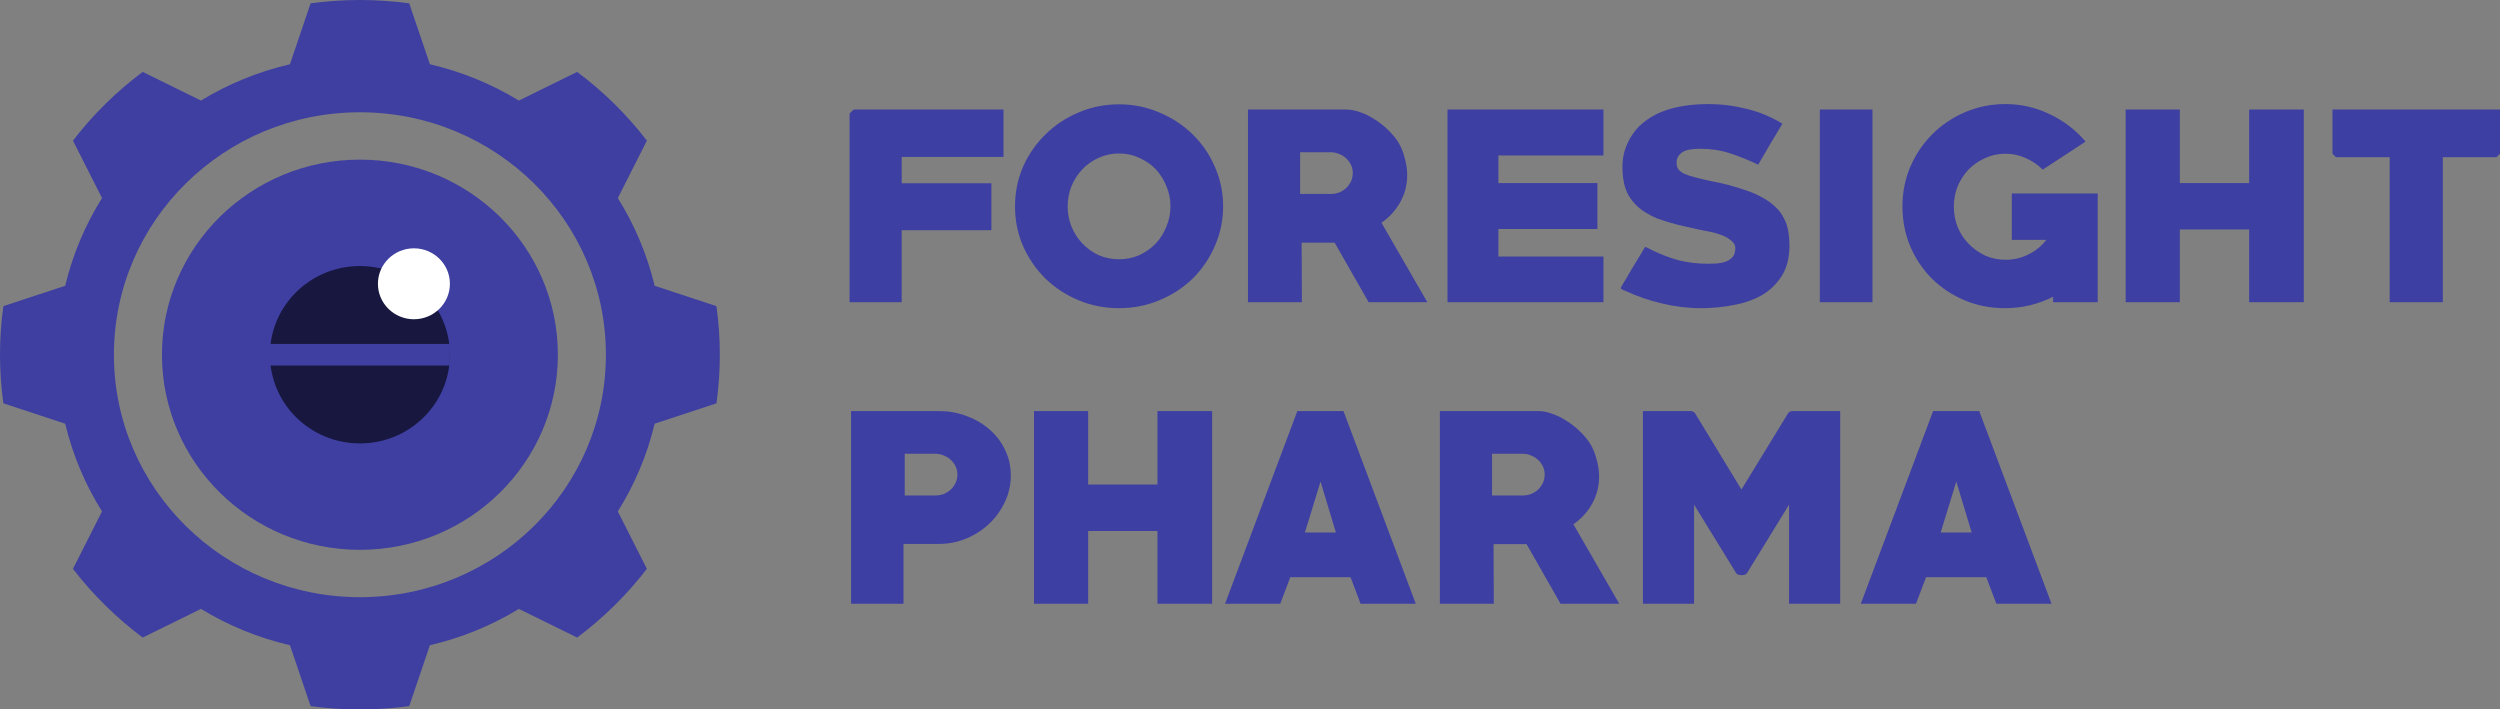 <svg width="148" height="42" viewBox="0 0 148 42" fill="none" xmlns="http://www.w3.org/2000/svg">
<rect x="0" y="0" width="148" height="42" fill="#808080" stroke="none"/>
<path d="M42.414 18.123L38.755 16.918C38.308 15.056 37.566 13.307 36.575 11.725L38.296 8.326C37.114 6.79 35.724 5.42 34.167 4.257L30.717 5.953C29.112 4.975 27.338 4.243 25.449 3.803L24.226 0.197C23.271 0.068 22.297 0 21.307 0C20.316 0 19.343 0.068 18.388 0.197L17.165 3.803C15.276 4.243 13.502 4.975 11.896 5.953L8.447 4.257C6.889 5.42 5.499 6.79 4.319 8.326L6.04 11.725C5.048 13.307 4.305 15.056 3.859 16.918L0.2 18.123C0.069 19.064 0 20.024 0 21C0 21.976 0.069 22.936 0.2 23.877L3.859 25.082C4.305 26.944 5.048 28.692 6.039 30.275L4.319 33.675C5.5 35.21 6.89 36.58 8.447 37.743L11.897 36.047C13.502 37.025 15.277 37.757 17.165 38.197L18.388 41.803C19.343 41.932 20.317 42 21.307 42C22.298 42 23.271 41.932 24.226 41.803L25.449 38.197C27.338 37.757 29.112 37.025 30.717 36.048L34.167 37.743C35.724 36.58 37.115 35.21 38.295 33.675L36.575 30.275C37.567 28.692 38.309 26.944 38.756 25.082L42.415 23.877C42.545 22.936 42.614 21.976 42.614 21C42.614 20.024 42.545 19.064 42.414 18.123ZM21.307 35.353C13.264 35.353 6.744 28.927 6.744 21C6.744 13.073 13.264 6.647 21.307 6.647C29.349 6.647 35.869 13.073 35.869 21C35.869 28.927 29.349 35.353 21.307 35.353Z" fill="#3E3FA1"/>
<path d="M21.307 32.55C27.779 32.55 33.026 27.379 33.026 21C33.026 14.621 27.779 9.45 21.307 9.45C14.835 9.45 9.588 14.621 9.588 21C9.588 27.379 14.835 32.55 21.307 32.55Z" fill="#3E3FA1"/>
<path d="M21.307 26.25C24.249 26.25 26.634 23.899 26.634 21C26.634 18.101 24.249 15.75 21.307 15.75C18.365 15.75 15.98 18.101 15.98 21C15.98 23.899 18.365 26.25 21.307 26.25Z" fill="#17173F"/>
<path d="M24.504 18.9C25.68 18.9 26.634 17.96 26.634 16.8C26.634 15.64 25.68 14.7 24.504 14.7C23.327 14.7 22.373 15.64 22.373 16.8C22.373 17.96 23.327 18.9 24.504 18.9Z" fill="white"/>
<path d="M15.98 21H26.634" stroke="#3E3FA1" stroke-width="1.278"/>
<path d="M53.381 9.292V10.85H58.691V13.629H53.381V17.892H50.294V6.72L50.533 6.485H59.407V9.292H53.381ZM66.248 18.244C65.394 18.244 64.593 18.088 63.847 17.774C63.101 17.46 62.45 17.034 61.893 16.495C61.337 15.946 60.894 15.305 60.566 14.569C60.248 13.835 60.089 13.05 60.089 12.217C60.089 11.384 60.248 10.601 60.566 9.866C60.894 9.131 61.337 8.494 61.893 7.955C62.45 7.406 63.101 6.975 63.847 6.661C64.593 6.338 65.394 6.176 66.248 6.176C67.094 6.176 67.889 6.338 68.635 6.661C69.391 6.975 70.047 7.406 70.604 7.955C71.16 8.494 71.598 9.131 71.916 9.866C72.244 10.601 72.408 11.384 72.408 12.217C72.408 13.05 72.244 13.835 71.916 14.569C71.598 15.305 71.16 15.946 70.604 16.495C70.047 17.034 69.391 17.46 68.635 17.774C67.889 18.088 67.094 18.244 66.248 18.244ZM66.248 9.086C65.811 9.086 65.403 9.175 65.025 9.351C64.658 9.518 64.339 9.743 64.071 10.027C63.802 10.311 63.589 10.645 63.429 11.027C63.28 11.399 63.206 11.796 63.206 12.217C63.206 12.629 63.28 13.026 63.429 13.408C63.589 13.79 63.802 14.124 64.071 14.408C64.339 14.692 64.658 14.922 65.025 15.099C65.403 15.265 65.811 15.349 66.248 15.349C66.686 15.349 67.089 15.265 67.457 15.099C67.835 14.922 68.157 14.692 68.426 14.408C68.694 14.124 68.903 13.79 69.052 13.408C69.212 13.026 69.291 12.629 69.291 12.217C69.291 11.796 69.212 11.399 69.052 11.027C68.903 10.645 68.694 10.311 68.426 10.027C68.157 9.743 67.835 9.518 67.457 9.351C67.089 9.175 66.686 9.086 66.248 9.086ZM81.024 17.892L79.01 14.364H77.057L77.072 17.892H73.88V6.485H79.682C79.96 6.485 80.243 6.538 80.532 6.646C80.82 6.744 81.099 6.881 81.367 7.058C81.636 7.224 81.884 7.416 82.113 7.631C82.341 7.847 82.535 8.067 82.695 8.293C82.893 8.577 83.042 8.91 83.142 9.292C83.251 9.665 83.306 10.022 83.306 10.365C83.306 10.934 83.172 11.463 82.903 11.953C82.635 12.443 82.262 12.854 81.785 13.188L84.499 17.892H81.024ZM78.772 9.013H76.967V11.482H78.772C78.951 11.482 79.12 11.453 79.279 11.394C79.438 11.326 79.577 11.238 79.697 11.13C79.816 11.012 79.91 10.88 79.98 10.733C80.049 10.586 80.084 10.424 80.084 10.248C80.084 10.071 80.049 9.91 79.98 9.763C79.91 9.616 79.816 9.488 79.697 9.38C79.577 9.263 79.438 9.175 79.279 9.116C79.12 9.047 78.951 9.013 78.772 9.013ZM85.692 17.892V6.485H94.925V9.204H88.705V10.836H94.567V13.555H88.705V15.187H94.925V17.892H85.692ZM100.701 18.244C99.926 18.244 99.155 18.151 98.389 17.965C97.633 17.789 96.908 17.539 96.212 17.215C96.192 17.215 96.142 17.196 96.063 17.157C95.983 17.108 95.943 17.073 95.943 17.054C95.943 17.044 95.963 17.005 96.003 16.936C96.043 16.868 96.093 16.784 96.152 16.686C96.212 16.578 96.281 16.461 96.361 16.334C96.44 16.196 96.52 16.059 96.6 15.922C96.768 15.648 96.928 15.388 97.077 15.143C97.226 14.898 97.331 14.721 97.39 14.614C97.519 14.663 97.644 14.721 97.763 14.79C98.3 15.055 98.837 15.26 99.374 15.407C99.921 15.545 100.497 15.613 101.104 15.613C101.273 15.613 101.452 15.608 101.641 15.598C101.84 15.579 102.019 15.54 102.178 15.481C102.337 15.422 102.466 15.334 102.566 15.216C102.675 15.089 102.73 14.912 102.73 14.687C102.73 14.579 102.7 14.486 102.64 14.408C102.581 14.32 102.506 14.246 102.417 14.187C102.327 14.119 102.232 14.06 102.133 14.011C102.033 13.962 101.939 13.923 101.85 13.893C101.641 13.815 101.427 13.756 101.208 13.717C100.989 13.678 100.771 13.634 100.552 13.585C100.264 13.516 99.98 13.452 99.702 13.393C99.423 13.335 99.155 13.266 98.897 13.188C98.628 13.109 98.369 13.026 98.121 12.938C97.882 12.84 97.659 12.727 97.45 12.6C97.022 12.345 96.679 12.007 96.421 11.585C96.172 11.154 96.048 10.586 96.048 9.88C96.048 9.635 96.073 9.39 96.122 9.145C96.182 8.89 96.266 8.65 96.376 8.425C96.595 7.974 96.878 7.602 97.226 7.308C97.574 7.014 97.957 6.783 98.375 6.617C98.802 6.45 99.249 6.333 99.717 6.264C100.184 6.195 100.651 6.161 101.119 6.161C101.884 6.161 102.64 6.254 103.386 6.44C104.132 6.617 104.843 6.911 105.519 7.322C105.27 7.734 105.027 8.141 104.788 8.543C104.559 8.935 104.326 9.336 104.087 9.748C103.51 9.474 102.948 9.248 102.402 9.072C101.865 8.895 101.283 8.807 100.657 8.807C100.507 8.807 100.348 8.817 100.179 8.837C100.02 8.846 99.871 8.881 99.732 8.939C99.593 8.998 99.478 9.086 99.389 9.204C99.299 9.312 99.255 9.459 99.255 9.645C99.255 9.782 99.284 9.9 99.344 9.998C99.413 10.106 99.538 10.204 99.717 10.292C99.906 10.37 100.135 10.444 100.403 10.512C100.671 10.581 100.965 10.649 101.283 10.718C101.601 10.777 101.934 10.85 102.282 10.939C102.62 11.027 102.958 11.13 103.297 11.247C103.644 11.355 103.968 11.492 104.266 11.659C104.574 11.816 104.848 12.007 105.086 12.232C105.325 12.448 105.514 12.707 105.653 13.011C105.762 13.237 105.837 13.482 105.877 13.746C105.916 14.001 105.936 14.256 105.936 14.511C105.936 15.255 105.782 15.868 105.474 16.348C105.166 16.828 104.763 17.211 104.266 17.495C103.769 17.769 103.207 17.96 102.581 18.068C101.954 18.186 101.328 18.244 100.701 18.244ZM107.733 17.892V6.485H110.85V17.892H107.733ZM121.544 17.892V17.568C120.649 18.019 119.704 18.244 118.71 18.244C117.845 18.244 117.039 18.088 116.294 17.774C115.558 17.46 114.916 17.034 114.369 16.495C113.822 15.946 113.395 15.309 113.087 14.584C112.778 13.849 112.624 13.06 112.624 12.217C112.624 11.394 112.778 10.615 113.087 9.88C113.405 9.145 113.837 8.503 114.384 7.955C114.941 7.396 115.587 6.96 116.323 6.646C117.069 6.323 117.869 6.161 118.725 6.161C119.639 6.161 120.504 6.357 121.32 6.749C122.145 7.131 122.861 7.675 123.468 8.381L120.932 10.042C120.624 9.738 120.281 9.508 119.903 9.351C119.535 9.184 119.142 9.101 118.725 9.101C118.287 9.101 117.879 9.189 117.502 9.366C117.133 9.532 116.81 9.758 116.532 10.042C116.264 10.326 116.05 10.659 115.891 11.041C115.742 11.414 115.667 11.811 115.667 12.232C115.667 12.654 115.742 13.055 115.891 13.438C116.05 13.82 116.268 14.153 116.547 14.437C116.825 14.721 117.148 14.952 117.517 15.128C117.894 15.295 118.302 15.378 118.74 15.378C119.207 15.378 119.649 15.275 120.067 15.069C120.494 14.864 120.852 14.574 121.141 14.202H119.098V11.453H124.184V17.892H121.544ZM133.148 17.892V13.585H129.046V17.892H125.84V6.485H129.046V10.836H133.148V6.485H136.385V17.892H133.148ZM147.792 9.307H144.615V17.892H141.468V9.307H138.291L138.082 9.101V6.485H148V9.101L147.792 9.307ZM55.589 32.199H53.486V35.742H50.383V24.334H55.589C56.146 24.334 56.678 24.428 57.185 24.614C57.702 24.8 58.154 25.06 58.542 25.393C58.94 25.726 59.253 26.128 59.482 26.598C59.72 27.069 59.84 27.583 59.84 28.142C59.84 28.71 59.72 29.239 59.482 29.729C59.253 30.219 58.94 30.651 58.542 31.023C58.154 31.386 57.702 31.675 57.185 31.89C56.678 32.096 56.146 32.199 55.589 32.199ZM55.365 26.863H53.56V29.332H55.365C55.544 29.332 55.713 29.303 55.872 29.244C56.031 29.176 56.17 29.087 56.29 28.98C56.409 28.862 56.504 28.73 56.573 28.583C56.643 28.436 56.678 28.274 56.678 28.098C56.678 27.921 56.643 27.76 56.573 27.613C56.504 27.466 56.409 27.338 56.29 27.23C56.17 27.113 56.031 27.025 55.872 26.966C55.713 26.897 55.544 26.863 55.365 26.863ZM68.521 35.742V31.435H64.419V35.742H61.213V24.334H64.419V28.686H68.521V24.334H71.758V35.742H68.521ZM80.547 35.742L79.951 34.169H76.386L75.789 35.742H72.523L76.803 24.334H79.533L83.814 35.742H80.547ZM78.176 28.509L77.251 31.523H79.085L78.176 28.509ZM92.385 35.742L90.372 32.214H88.418L88.433 35.742H85.241V24.334H91.043C91.321 24.334 91.604 24.388 91.893 24.496C92.181 24.594 92.46 24.731 92.728 24.908C92.997 25.074 93.245 25.265 93.474 25.481C93.703 25.697 93.897 25.917 94.056 26.143C94.255 26.427 94.404 26.76 94.503 27.142C94.613 27.515 94.667 27.872 94.667 28.215C94.667 28.784 94.533 29.313 94.264 29.803C93.996 30.293 93.623 30.704 93.146 31.038L95.86 35.742H92.385ZM90.133 26.863H88.328V29.332H90.133C90.312 29.332 90.481 29.303 90.64 29.244C90.799 29.176 90.938 29.087 91.058 28.98C91.177 28.862 91.272 28.73 91.341 28.583C91.41 28.436 91.445 28.274 91.445 28.098C91.445 27.921 91.41 27.76 91.341 27.613C91.272 27.466 91.177 27.338 91.058 27.23C90.938 27.113 90.799 27.025 90.64 26.966C90.481 26.897 90.312 26.863 90.133 26.863ZM105.912 35.742V29.876L103.436 33.904C103.406 33.963 103.357 34.002 103.287 34.022C103.218 34.041 103.158 34.051 103.108 34.051C103.049 34.051 102.984 34.041 102.914 34.022C102.845 34.002 102.795 33.963 102.765 33.904L100.289 29.876V35.742H97.261V24.334H100.095C100.195 24.334 100.279 24.379 100.349 24.467L103.093 28.98L105.853 24.467C105.922 24.379 106.002 24.334 106.091 24.334H108.94V35.742H105.912ZM118.184 35.742L117.588 34.169H114.023L113.426 35.742H110.16L114.441 24.334H117.17L121.451 35.742H118.184ZM115.813 28.509L114.888 31.523H116.723L115.813 28.509Z" fill="#3E3FA2"/>
</svg>
